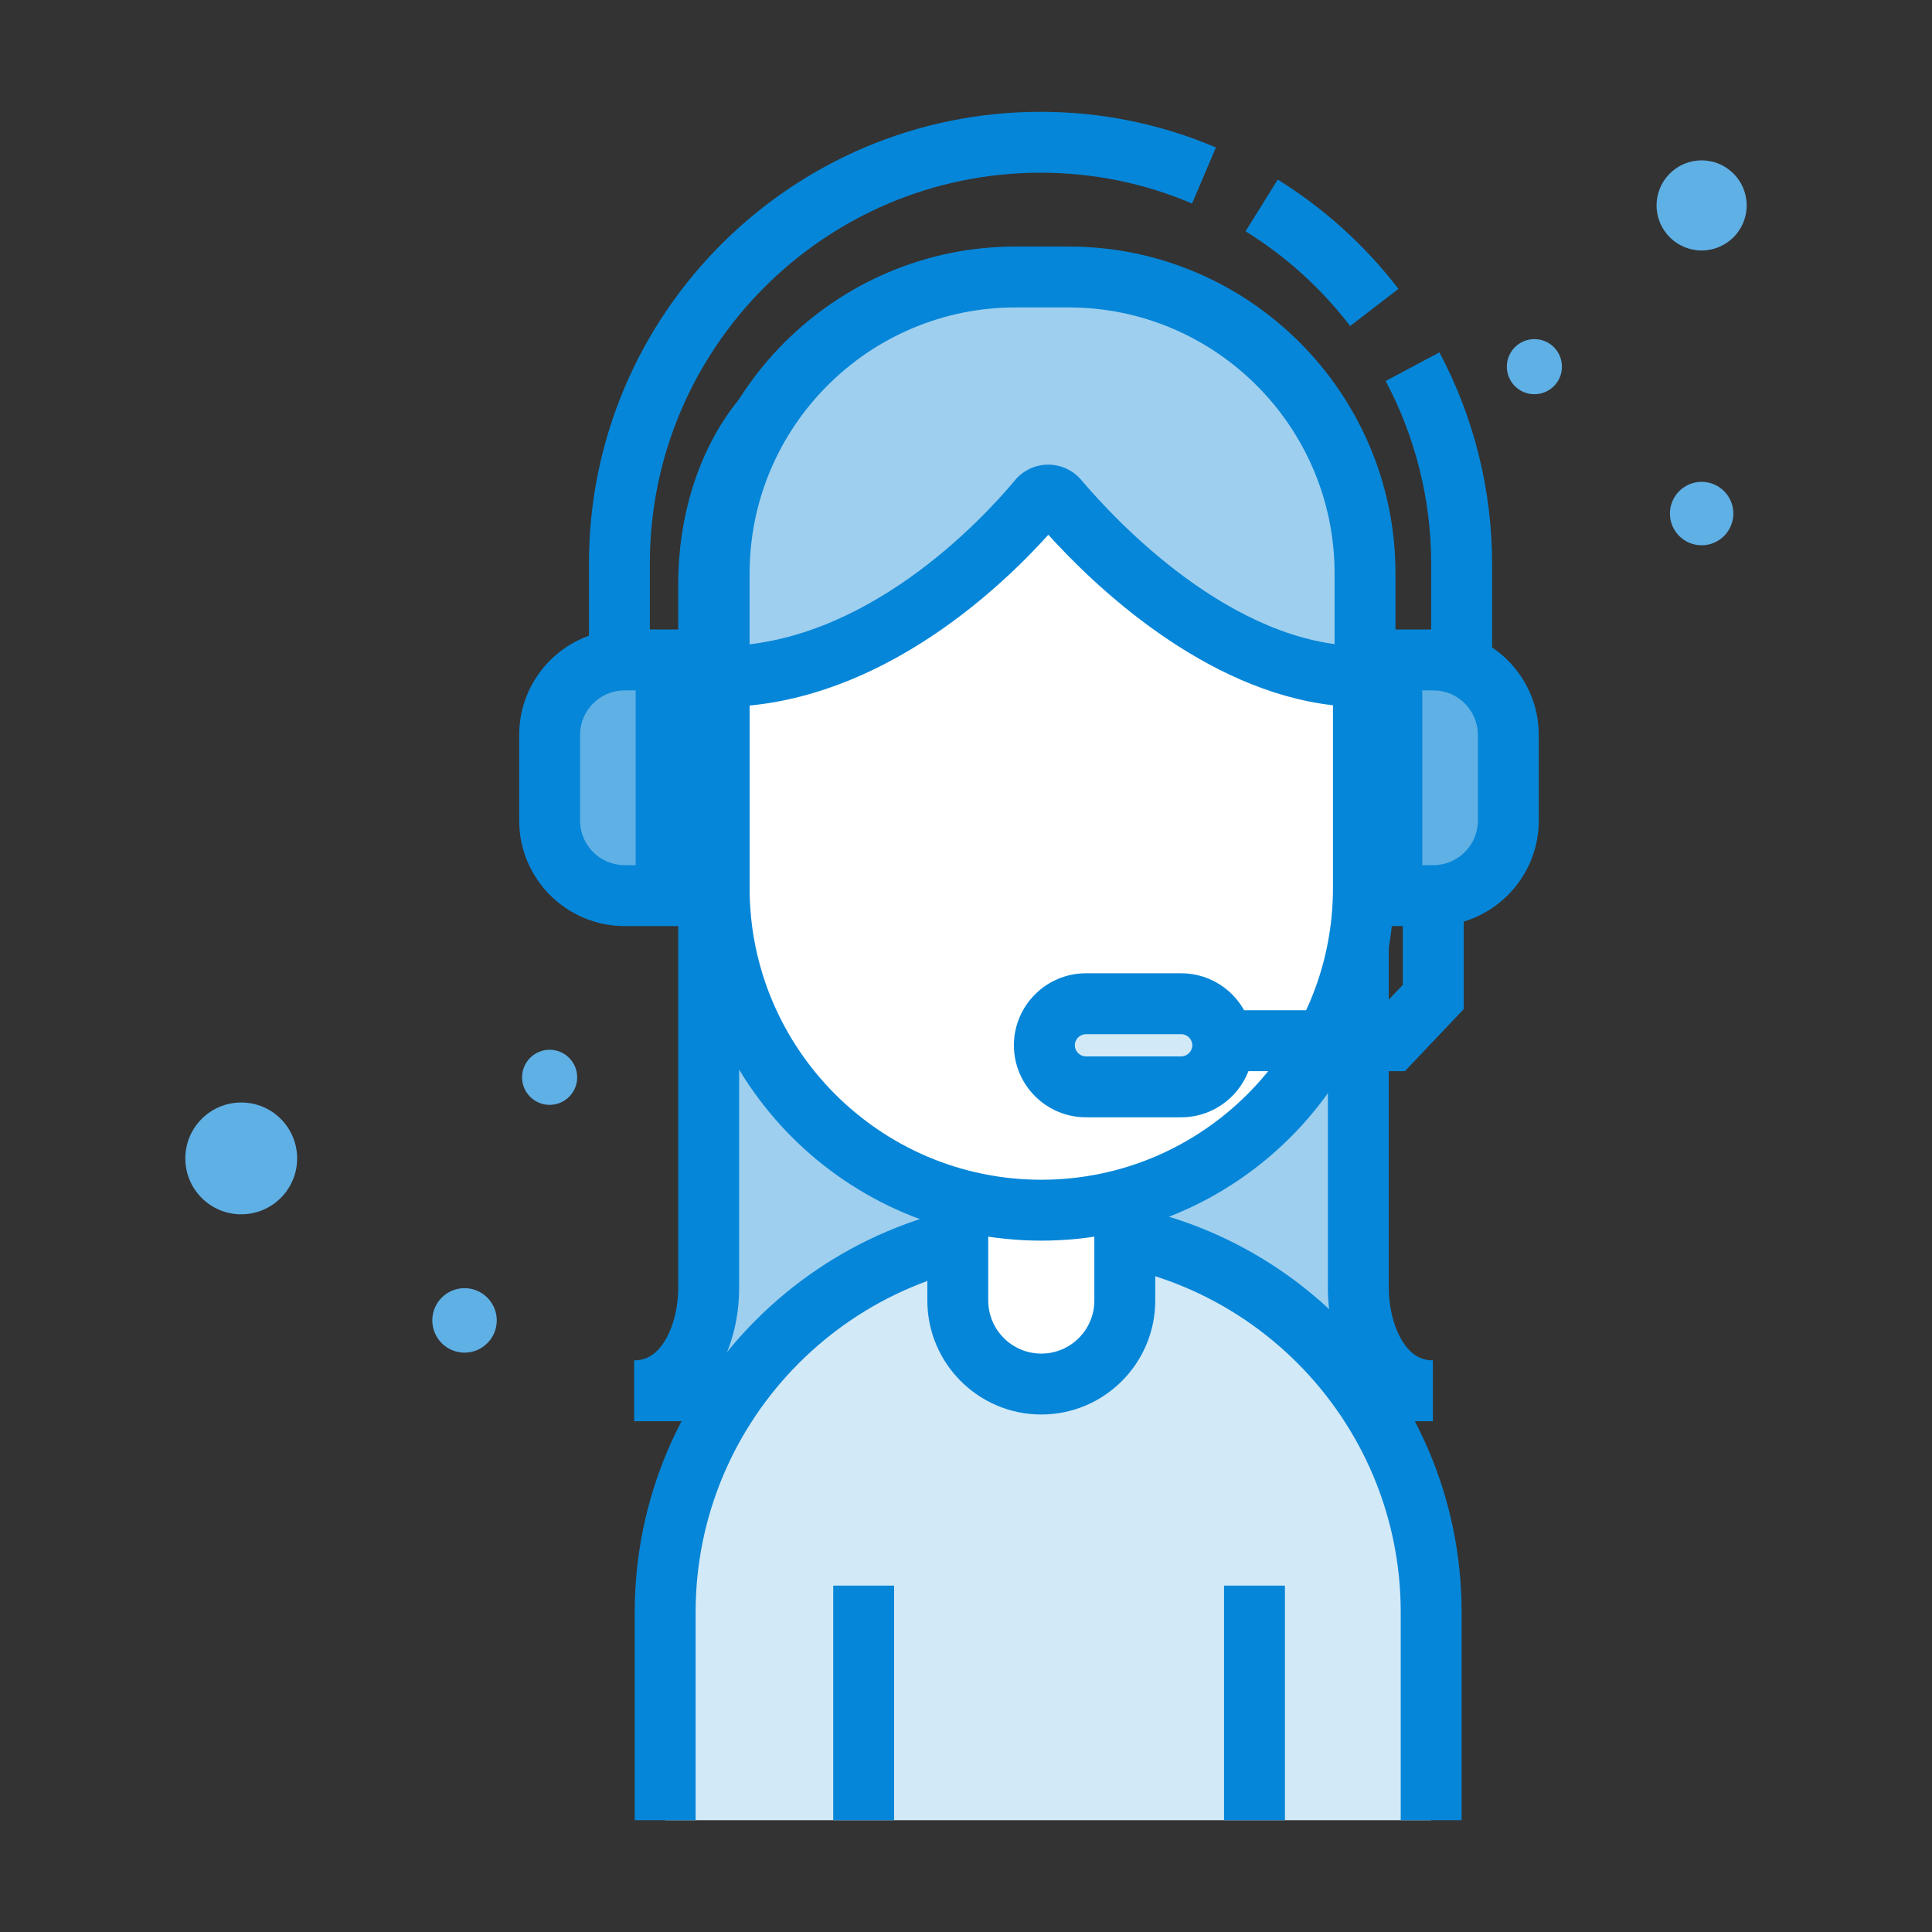 <?xml version="1.0" encoding="utf-8"?>
<!-- Generator: Adobe Illustrator 23.0.3, SVG Export Plug-In . SVG Version: 6.00 Build 0)  -->
<svg version="1.1" xmlns="http://www.w3.org/2000/svg" xmlns:xlink="http://www.w3.org/1999/xlink" x="0px" y="0px"
	 viewBox="0 0 175 175" style="enable-background:new 0 0 175 175;" xml:space="preserve">
<rect x="0" y="0" width="175" height="175" fill="#333333" stroke="none"/>
<g id="GUIDES" style="display:none;">
	<circle style="display:inline;fill:#FFFFFF;stroke:#242425;stroke-miterlimit:10;" cx="87.5" cy="87.5" r="77.372"/>
</g>
<g id="ICONS">
	<g id="icon-sp-authentication" style="display:none;">
		<g id="XMLID_885_" style="display:inline;">
			<path id="XMLID_886_" style="fill:#5FB0E5;" d="M137.002,13.693c0,1.969-1.596,3.565-3.565,3.565
				c-1.97,0-3.565-1.596-3.565-3.565s1.596-3.566,3.565-3.566C135.405,10.128,137.002,11.724,137.002,13.693z"/>
		</g>
		<g id="XMLID_887_" style="display:inline;">
			<path id="XMLID_888_" style="fill:#5FB0E5;" d="M136.083,46.438c0,1.392-1.128,2.52-2.52,2.52c-1.392,0-2.52-1.128-2.52-2.52
				c0-1.392,1.128-2.52,2.52-2.52C134.955,43.918,136.083,45.046,136.083,46.438z"/>
		</g>
		<g id="XMLID_889_" style="display:inline;">
			<path id="XMLID_890_" style="fill:#5FB0E5;" d="M164.567,34.814c0,2.846-2.307,5.154-5.154,5.154
				c-2.846,0-5.154-2.307-5.154-5.154c0-2.847,2.307-5.154,5.154-5.154C162.259,29.66,164.567,31.967,164.567,34.814z"/>
		</g>
		<g id="XMLID_891_" style="display:inline;">
			<g id="XMLID_892_">
				<path style="fill:#FFFFFF;" d="M123.436,151.23V30.891c0-3.627-2.94-6.567-6.568-6.567h-97.06c-3.627,0-6.568,2.94-6.568,6.568
					v120.339L123.436,151.23z"/>
			</g>
			<g id="XMLID_893_">
				<path style="fill:#D2E9F7;" d="M13.24,41.348V29.847c0-3.05,2.473-5.523,5.523-5.523h99.15c3.05,0,5.523,2.473,5.523,5.523
					v11.501H13.24z"/>
			</g>
			<g id="XMLID_894_">
				<path id="XMLID_1456_" style="fill:#0686D8;" d="M16.048,152.277h-5.614V29.845c0-4.594,3.736-8.33,8.33-8.33h99.149
					c4.594,0,8.33,3.736,8.33,8.33v22.548h-5.614V29.845c0-1.499-1.217-2.716-2.715-2.716H18.763c-1.499,0-2.716,1.217-2.716,2.716
					V152.277z"/>
			</g>
			<g id="XMLID_895_">
				<rect id="XMLID_1455_" x="13.24" y="38.841" style="fill:#0686D8;" width="110.194" height="5.614"/>
			</g>
			<g id="XMLID_896_">
				<rect id="XMLID_1454_" x="25.895" y="30.964" style="fill:#0686D8;" width="4.412" height="5.614"/>
			</g>
			<g id="XMLID_897_">
				<rect id="XMLID_1453_" x="36.103" y="30.964" style="fill:#0686D8;" width="4.408" height="5.614"/>
			</g>
			<g id="XMLID_898_">
				<rect id="XMLID_1452_" x="46.312" y="30.964" style="fill:#0686D8;" width="4.408" height="5.614"/>
			</g>
			<g id="XMLID_899_">
				<rect x="28.002" y="54.359" style="fill:#9ECFEF;" width="80.671" height="31.82"/>
			</g>
			<g id="XMLID_900_">
				<rect x="28.011" y="106.382" style="fill:#9ECFEF;" width="24.528" height="31.819"/>
			</g>
			<g id="XMLID_901_">
				<rect id="XMLID_2184_" x="56.082" y="106.382" style="fill:#D2E9F7;" width="24.528" height="31.819"/>
			</g>
			<g id="XMLID_902_">
				<rect id="XMLID_1451_" x="51.195" y="93.437" style="fill:#0686D8;" width="34.303" height="5.614"/>
			</g>
			<g id="XMLID_903_">
				<g id="XMLID_904_">
					<g id="XMLID_905_">
						<path id="XMLID_906_" style="fill:#5FB0E5;" d="M152.197,106.248h-10.108V85.859c0-10.221-8.314-18.536-18.534-18.536
							c-10.222,0-18.536,8.315-18.536,18.536v20.389H94.911V85.859c0-15.794,12.85-28.645,28.644-28.645
							c15.795,0,28.642,12.85,28.642,28.645V106.248z"/>
					</g>
				</g>
				<g id="XMLID_907_">
					<g id="XMLID_908_">
						<path id="XMLID_1448_" style="fill:#0686D8;" d="M155.004,109.055h-15.721V85.86c0-8.674-7.054-15.732-15.728-15.732
							c-8.674,0-15.728,7.058-15.728,15.732v23.195H92.103V85.86c0-17.344,14.109-31.452,31.452-31.452
							c17.34,0,31.448,14.109,31.448,31.452V109.055z M144.897,103.441h4.492V85.86c0-14.248-11.59-25.838-25.834-25.838
							c-14.248,0-25.838,11.59-25.838,25.838v17.581h4.496V85.86c0-11.77,9.573-21.346,21.342-21.346
							c11.769,0,21.342,9.576,21.342,21.346V103.441z"/>
					</g>
				</g>
				<g id="XMLID_909_">
					
						<ellipse id="XMLID_910_" transform="matrix(0.923 -0.385 0.385 0.923 -38.633 57.163)" style="fill:#FFFFFF;" cx="123.436" cy="125.059" rx="37.008" ry="37.007"/>
				</g>
				<g id="XMLID_911_">
					<path id="XMLID_912_" style="fill:#9ECFEF;" d="M144.5,125.059c0,11.633-9.431,21.065-21.064,21.065
						c-11.634,0-21.064-9.431-21.064-21.065s9.43-21.064,21.064-21.064C135.069,103.994,144.5,113.425,144.5,125.059z"/>
				</g>
				<g id="XMLID_913_">
					<path id="XMLID_914_" style="fill:#5FB0E5;" d="M132.19,125.059c0,4.835-3.92,8.754-8.754,8.754
						c-4.835,0-8.754-3.919-8.754-8.754c0-4.835,3.919-8.754,8.754-8.754C128.27,116.305,132.19,120.224,132.19,125.059z"/>
				</g>
				<g id="XMLID_915_">
					<path id="XMLID_916_" style="fill:#0686D8;" d="M126.748,125.059c0,1.829-1.483,3.312-3.312,3.312
						c-1.829,0-3.312-1.483-3.312-3.312c0-1.829,1.483-3.312,3.312-3.312C125.265,121.746,126.748,123.229,126.748,125.059z"/>
				</g>
				<g id="XMLID_917_">
					<path id="XMLID_1445_" style="fill:#0686D8;" d="M123.435,136.618c-6.374,0-11.561-5.187-11.561-11.561
						c0-6.374,5.186-11.561,11.561-11.561c6.375,0,11.561,5.187,11.561,11.561C134.996,131.432,129.809,136.618,123.435,136.618z
						 M123.435,119.11c-3.278,0-5.947,2.668-5.947,5.947s2.668,5.947,5.947,5.947c3.279,0,5.947-2.668,5.947-5.947
						S126.713,119.11,123.435,119.11z"/>
				</g>
				<g id="XMLID_918_">
					<path id="XMLID_1444_" style="fill:#0686D8;" d="M123.435,164.872c-21.952,0-39.815-17.863-39.815-39.815
						s17.863-39.811,39.815-39.811c21.953,0,39.815,17.859,39.815,39.811c0,4.214-0.654,8.363-1.944,12.329l-5.337-1.74
						c1.104-3.403,1.667-6.963,1.667-10.589c0-18.857-15.344-34.197-34.201-34.197c-18.856,0-34.201,15.34-34.201,34.197
						s15.344,34.201,34.201,34.201c10.333,0,20.005-4.602,26.54-12.621l4.35,3.546C146.721,159.517,135.464,164.872,123.435,164.872
						z"/>
				</g>
				<g id="XMLID_919_">
					<path id="XMLID_1443_" style="fill:#0686D8;" d="M156.875,146.677l-4.715-3.049c0.358-0.555,1.181-2.131,1.773-3.257l0.585-1.1
						l4.935,2.675l-0.552,1.042C158.228,144.265,157.281,146.045,156.875,146.677z"/>
				</g>
				<g id="XMLID_920_">
					<rect id="XMLID_1442_" x="120.759" y="108.682" style="fill:#0686D8;" width="5.614" height="4.755"/>
				</g>
				<g id="XMLID_921_">
					
						<rect id="XMLID_1441_" x="128.167" y="110.194" transform="matrix(0.5 -0.866 0.866 0.5 -32.593 169.543)" style="fill:#0686D8;" width="4.757" height="5.613"/>
				</g>
				<g id="XMLID_922_">
					
						<rect id="XMLID_1440_" x="133.244" y="115.362" transform="matrix(0.866 -0.5 0.5 0.866 -40.916 83.651)" style="fill:#0686D8;" width="4.757" height="5.614"/>
				</g>
				<g id="XMLID_923_">
					<rect id="XMLID_1439_" x="135.054" y="122.378" style="fill:#0686D8;" width="4.759" height="5.614"/>
				</g>
				<g id="XMLID_924_">
					
						<rect id="XMLID_1438_" x="132.688" y="129.789" transform="matrix(0.5 -0.866 0.866 0.5 -46.687 183.516)" style="fill:#0686D8;" width="5.614" height="4.755"/>
				</g>
				<g id="XMLID_925_">
					
						<rect id="XMLID_1437_" x="127.52" y="134.867" transform="matrix(0.866 -0.5 0.5 0.866 -51.192 83.655)" style="fill:#0686D8;" width="5.613" height="4.754"/>
				</g>
				<g id="XMLID_926_">
					<rect id="XMLID_1436_" x="120.505" y="136.681" style="fill:#0686D8;" width="5.614" height="4.755"/>
				</g>
				<g id="XMLID_927_">
					
						<rect id="XMLID_1435_" x="113.955" y="134.314" transform="matrix(0.5 -0.866 0.866 0.5 -60.586 169.294)" style="fill:#0686D8;" width="4.755" height="5.614"/>
				</g>
				<g id="XMLID_928_">
					
						<rect id="XMLID_1434_" x="108.874" y="129.146" transform="matrix(0.866 -0.501 0.501 0.866 -51.139 73.49)" style="fill:#0686D8;" width="4.756" height="5.617"/>
				</g>
				<g id="XMLID_929_">
					
						<rect id="XMLID_1433_" x="107.06" y="122.135" transform="matrix(1 -0.001 0.001 1 -0.158 0.139)" style="fill:#0686D8;" width="4.755" height="5.614"/>
				</g>
				<g id="XMLID_930_">
					
						<rect id="XMLID_1432_" x="108.564" y="115.581" transform="matrix(0.5 -0.866 0.866 0.5 -46.451 155.509)" style="fill:#0686D8;" width="5.614" height="4.755"/>
				</g>
				<g id="XMLID_931_">
					
						<rect id="XMLID_1431_" x="113.729" y="110.501" transform="matrix(0.865 -0.501 0.501 0.865 -40.876 73.591)" style="fill:#0686D8;" width="5.617" height="4.756"/>
				</g>
			</g>
		</g>
	</g>
	<g id="icon-sp-peace-of-mind" style="display:none;">
		<g id="XMLID_729_" style="display:inline;">
			<path id="XMLID_275_" style="fill:#5FB0E5;" d="M161.631,38.325c0,1.835-1.487,3.322-3.322,3.322
				c-1.835,0-3.322-1.487-3.322-3.322c0-1.835,1.487-3.322,3.322-3.322C160.144,35.002,161.631,36.49,161.631,38.325z"/>
		</g>
		<g id="XMLID_282_" style="display:inline;">
			<path id="XMLID_276_" style="fill:#5FB0E5;" d="M17.101,138.023c0,1.835-1.487,3.322-3.322,3.322
				c-1.835,0-3.322-1.487-3.322-3.322s1.487-3.322,3.322-3.322C15.613,134.701,17.101,136.189,17.101,138.023z"/>
		</g>
		<g id="XMLID_728_" style="display:inline;">
			<path id="XMLID_278_" style="fill:#5FB0E5;" d="M161.243,17.024c0,1.297-1.051,2.348-2.348,2.348
				c-1.297,0-2.348-1.051-2.348-2.348c0-1.297,1.051-2.348,2.348-2.348C160.192,14.676,161.243,15.727,161.243,17.024z"/>
		</g>
		<g id="XMLID_280_" style="display:inline;">
			<path id="XMLID_279_" style="fill:#5FB0E5;" d="M23.584,154.344c0,1.297-1.051,2.348-2.348,2.348
				c-1.297,0-2.348-1.051-2.348-2.348c0-1.297,1.051-2.348,2.348-2.348C22.533,151.996,23.584,153.047,23.584,154.344z"/>
		</g>
		<g id="XMLID_274_" style="display:inline;">
			<path id="XMLID_281_" style="fill:#5FB0E5;" d="M44.561,149.648c0,0.809-0.656,1.465-1.465,1.465
				c-0.81,0-1.466-0.656-1.466-1.465c0-0.809,0.656-1.466,1.466-1.466C43.904,148.182,44.561,148.838,44.561,149.648z"/>
		</g>
		<g id="XMLID_719_" style="display:inline;">
			<path id="XMLID_284_" style="fill:#5FB0E5;" d="M141.012,17.024c0,2.652-2.15,4.802-4.802,4.802c-2.652,0-4.802-2.15-4.802-4.802
				c0-2.653,2.15-4.802,4.802-4.802C138.862,12.222,141.012,14.371,141.012,17.024z"/>
		</g>
		<g id="XMLID_283_" style="display:inline;">
			<g id="XMLID_285_">
				<g id="XMLID_293_">
					<path id="XMLID_1731_" style="fill:#0686D8;" d="M78.557,146.647c-29.923,0-54.265-24.344-54.265-54.267
						c0-29.916,24.342-54.256,54.265-54.256c2.262,0,4.543,0.139,6.784,0.419l-0.643,5.19c-2.028-0.252-4.094-0.378-6.141-0.378
						c-27.038,0-49.034,21.994-49.034,49.025c0,27.038,21.996,49.036,49.034,49.036c4.264,0,8.501-0.549,12.593-1.631l1.338,5.054
						C87.96,146.038,83.272,146.647,78.557,146.647z"/>
				</g>
				<g id="XMLID_294_">
					<path id="XMLID_1730_" style="fill:#0686D8;" d="M59.742,142.209c-8.53-13.63-13.226-31.373-13.226-49.962
						c0-18.414,4.613-36.025,12.991-49.594l4.451,2.745c-7.874,12.755-12.211,29.395-12.211,46.849
						c0,17.621,4.414,34.381,12.429,47.19L59.742,142.209z"/>
				</g>
				<g id="XMLID_295_">
					<rect id="XMLID_1729_" x="75.941" y="125.804" style="fill:#0686D8;" width="5.231" height="18.228"/>
				</g>
				<g id="XMLID_297_">
					<rect id="XMLID_1728_" x="75.941" y="40.739" style="fill:#0686D8;" width="5.231" height="37.442"/>
				</g>
				<g id="XMLID_298_">
					<rect id="XMLID_1727_" x="26.908" y="89.765" style="fill:#0686D8;" width="48.041" height="5.231"/>
				</g>
				<g id="XMLID_299_">
					<rect id="XMLID_1726_" x="34.853" y="65.23" style="fill:#0686D8;" width="48.218" height="5.231"/>
				</g>
				<g id="XMLID_300_">
					<rect id="XMLID_1725_" x="33.111" y="114.31" style="fill:#0686D8;" width="41.837" height="5.231"/>
				</g>
			</g>
			<g id="XMLID_710_">
				<g id="XMLID_792_">
					<g id="XMLID_793_">
						<path id="XMLID_304_" style="fill:#5FB0E5;" d="M152.897,80.731h-11.425V57.685c0-11.553-9.397-20.952-20.949-20.952
							c-11.554,0-20.952,9.399-20.952,20.952v23.046H88.146V57.685c0-17.853,14.525-32.378,32.377-32.378
							c17.853,0,32.374,14.525,32.374,32.378V80.731z"/>
					</g>
				</g>
				<g id="XMLID_789_">
					<g id="XMLID_790_">
						<path id="XMLID_1722_" style="fill:#0686D8;" d="M155.512,83.345h-16.657V57.683c0-10.108-8.225-18.333-18.333-18.333
							c-10.11,0-18.335,8.225-18.335,18.333v25.662H85.53V57.683c0-19.293,15.697-34.99,34.992-34.99
							c19.293,0,34.99,15.697,34.99,34.99V83.345z M144.086,78.114h6.195V57.683c0-16.409-13.35-29.759-29.759-29.759
							c-16.41,0-29.761,13.35-29.761,29.759v20.431h6.195V57.683c0-12.993,10.571-23.564,23.566-23.564
							c12.993,0,23.564,10.571,23.564,23.564V78.114z"/>
					</g>
				</g>
				<g id="XMLID_778_">
					<path id="XMLID_303_" style="fill:#FFFFFF;" d="M162.218,101.993c0,23.102-18.728,41.83-41.83,41.83
						c-23.102,0-41.83-18.728-41.83-41.83c0-23.102,18.728-41.83,41.83-41.83C143.489,60.163,162.218,78.891,162.218,101.993z"/>
				</g>
				<g id="XMLID_775_">
					<path id="XMLID_305_" style="fill:#9ECFEF;" d="M144.197,101.993c0,13.149-10.66,23.81-23.809,23.81
						c-13.15,0-23.809-10.66-23.809-23.81c0-13.149,10.659-23.809,23.809-23.809C133.537,78.184,144.197,88.844,144.197,101.993z"/>
				</g>
				<g id="XMLID_774_">
					<path id="XMLID_306_" style="fill:#5FB0E5;" d="M130.282,101.993c0,5.465-4.43,9.895-9.895,9.895s-9.895-4.43-9.895-9.895
						c0-5.464,4.43-9.894,9.895-9.894S130.282,96.528,130.282,101.993z"/>
				</g>
				<g id="XMLID_773_">
					<path id="XMLID_307_" style="fill:#0686D8;" d="M124.131,101.993c0,2.068-1.676,3.744-3.744,3.744s-3.744-1.676-3.744-3.744
						c0-2.068,1.676-3.744,3.744-3.744S124.131,99.925,124.131,101.993z"/>
				</g>
				<g id="XMLID_772_">
					<path id="XMLID_1719_" style="fill:#0686D8;" d="M120.387,114.504c-6.898,0-12.511-5.613-12.511-12.513
						c0-6.897,5.613-12.509,12.511-12.509c6.899,0,12.511,5.612,12.511,12.509C132.898,108.891,127.286,114.504,120.387,114.504z
						 M120.387,94.713c-4.013,0-7.28,3.266-7.28,7.278c0,4.015,3.266,7.281,7.28,7.281c4.014,0,7.28-3.266,7.28-7.281
						C127.667,97.979,124.401,94.713,120.387,94.713z"/>
				</g>
				<g id="XMLID_771_">
					<path id="XMLID_1718_" style="fill:#0686D8;" d="M120.387,146.439c-24.507,0-44.446-19.941-44.446-44.448
						c0-24.508,19.939-44.445,44.446-44.445c24.508,0,44.447,19.937,44.447,44.445c0,4.703-0.731,9.332-2.171,13.763l-4.976-1.621
						c1.272-3.903,1.916-7.99,1.916-12.141c0-21.623-17.592-39.214-39.215-39.214s-39.215,17.591-39.215,39.214
						s17.592,39.217,39.215,39.217c11.847,0,22.936-5.275,30.425-14.474l4.056,3.304
						C146.382,140.462,133.814,146.439,120.387,146.439z"/>
				</g>
				<g id="XMLID_770_">
					<path id="XMLID_1717_" style="fill:#0686D8;" d="M157.717,126.124l-4.393-2.84c0.417-0.647,1.389-2.507,2.07-3.801l0.613-1.154
						l4.601,2.486l-0.586,1.107C159.271,123.352,158.181,125.409,157.717,126.124z"/>
				</g>
				<g id="XMLID_769_">
					<rect id="XMLID_1716_" x="117.918" y="83.485" style="fill:#0686D8;" width="5.231" height="5.375"/>
				</g>
				<g id="XMLID_768_">
					
						<rect id="XMLID_1715_" x="125.737" y="85.748" transform="matrix(0.5 -0.866 0.866 0.5 -12.318 155.39)" style="fill:#0686D8;" width="5.375" height="5.23"/>
				</g>
				<g id="XMLID_763_">
					
						<rect id="XMLID_1714_" x="131.474" y="91.592" transform="matrix(0.866 -0.5 0.5 0.866 -29.131 79.715)" style="fill:#0686D8;" width="5.375" height="5.23"/>
				</g>
				<g id="XMLID_760_">
					<rect id="XMLID_1713_" x="133.522" y="99.521" style="fill:#0686D8;" width="5.376" height="5.231"/>
				</g>
				<g id="XMLID_759_">
					
						<rect id="XMLID_1712_" x="131.405" y="107.339" transform="matrix(0.5 -0.866 0.866 0.5 -28.259 171.123)" style="fill:#0686D8;" width="5.23" height="5.377"/>
				</g>
				<g id="XMLID_756_">
					
						<rect id="XMLID_1711_" x="125.563" y="113.077" transform="matrix(0.866 -0.5 0.5 0.866 -40.725 79.669)" style="fill:#0686D8;" width="5.23" height="5.377"/>
				</g>
				<g id="XMLID_716_">
					<rect id="XMLID_1710_" x="117.634" y="115.127" style="fill:#0686D8;" width="5.231" height="5.374"/>
				</g>
				<g id="XMLID_715_">
					
						<rect id="XMLID_1709_" x="109.669" y="113.011" transform="matrix(0.5 -0.866 0.866 0.5 -43.948 155.158)" style="fill:#0686D8;" width="5.378" height="5.233"/>
				</g>
				<g id="XMLID_714_">
					
						<rect id="XMLID_1708_" x="103.929" y="107.171" transform="matrix(0.866 -0.501 0.501 0.866 -40.637 68.114)" style="fill:#0686D8;" width="5.376" height="5.232"/>
				</g>
				<g id="XMLID_713_">
					<rect id="XMLID_1707_" x="101.877" y="99.245" style="fill:#0686D8;" width="5.376" height="5.231"/>
				</g>
				<g id="XMLID_712_">
					
						<rect id="XMLID_1706_" x="104.137" y="91.279" transform="matrix(0.499 -0.867 0.867 0.499 -27.96 139.56)" style="fill:#0686D8;" width="5.229" height="5.377"/>
				</g>
				<g id="XMLID_711_">
					
						<rect id="XMLID_1705_" x="109.974" y="85.538" transform="matrix(0.866 -0.501 0.501 0.866 -29.049 68.259)" style="fill:#0686D8;" width="5.231" height="5.375"/>
				</g>
			</g>
			<g id="XMLID_301_">
				<rect id="XMLID_1704_" x="77.322" y="21.824" style="fill:#0686D8;" width="5.231" height="10.949"/>
			</g>
			<g id="XMLID_302_">
				
					<rect id="XMLID_1703_" x="55.068" y="25.748" transform="matrix(0.94 -0.342 0.342 0.94 -7.198 21.6)" style="fill:#0686D8;" width="5.231" height="10.948"/>
			</g>
			<g id="XMLID_308_">
				
					<rect id="XMLID_1702_" x="35.495" y="37.045" transform="matrix(0.766 -0.643 0.643 0.766 -18.413 34.436)" style="fill:#0686D8;" width="5.234" height="10.949"/>
			</g>
			<g id="XMLID_309_">
				
					<rect id="XMLID_1701_" x="20.967" y="54.351" transform="matrix(0.5 -0.866 0.866 0.5 -40.016 50.319)" style="fill:#0686D8;" width="5.23" height="10.948"/>
			</g>
			<g id="XMLID_313_">
				
					<rect id="XMLID_1700_" x="13.232" y="75.584" transform="matrix(0.174 -0.985 0.985 0.174 -66.732 82.567)" style="fill:#0686D8;" width="5.229" height="10.948"/>
			</g>
			<g id="XMLID_315_">
				
					<rect id="XMLID_1699_" x="10.363" y="101.041" transform="matrix(0.985 -0.173 0.173 0.985 -17.716 4.31)" style="fill:#0686D8;" width="10.946" height="5.228"/>
			</g>
			<g id="XMLID_316_">
				
					<rect id="XMLID_1698_" x="18.08" y="122.28" transform="matrix(0.866 -0.499 0.499 0.866 -59.24 28.466)" style="fill:#0686D8;" width="10.947" height="5.229"/>
			</g>
			<g id="XMLID_318_">
				
					<rect id="XMLID_1697_" x="32.596" y="139.599" transform="matrix(0.643 -0.766 0.766 0.643 -95.303 79.876)" style="fill:#0686D8;" width="10.947" height="5.231"/>
			</g>
			<g id="XMLID_319_">
				
					<rect id="XMLID_1696_" x="52.157" y="150.911" transform="matrix(0.343 -0.94 0.94 0.343 -106.349 155.092)" style="fill:#0686D8;" width="10.948" height="5.231"/>
			</g>
			<g id="XMLID_320_">
				
					<rect id="XMLID_1695_" x="74.407" y="154.853" transform="matrix(0.001 -1 1 0.001 -77.693 237.14)" style="fill:#0686D8;" width="10.949" height="5.231"/>
			</g>
			<g id="XMLID_321_">
				
					<rect id="XMLID_1694_" x="99.524" y="148.093" transform="matrix(0.94 -0.341 0.341 0.94 -46.249 44.04)" style="fill:#0686D8;" width="5.232" height="10.945"/>
			</g>
		</g>
	</g>
	<g id="icon-sp-risk-monitoring" style="display:none;">
		<g id="XMLID_679_" style="display:inline;">
			<g id="XMLID_680_">
				<path style="fill:#D2E9F7;" d="M86.184,62.626c-15.223,0.303-27.318,12.891-27.014,28.114
					c0.304,15.222,12.891,27.318,28.114,27.014c15.222-0.304,27.318-12.892,27.014-28.114
					C113.993,74.417,101.406,62.322,86.184,62.626z"/>
			</g>
			<g id="XMLID_681_">
				<path id="XMLID_1499_" style="fill:#0686D8;" d="M86.713,120.484c-7.859,0-15.284-2.99-20.969-8.451
					c-5.836-5.607-9.138-13.151-9.299-21.24c-0.161-8.09,2.839-15.757,8.444-21.591c5.607-5.838,13.151-9.139,21.24-9.299
					c8.047-0.156,15.759,2.841,21.593,8.444c5.834,5.607,9.136,13.151,9.297,21.24c0.161,8.09-2.837,15.757-8.444,21.591
					c-5.605,5.838-13.149,9.139-21.24,9.299C87.128,120.48,86.92,120.484,86.713,120.484z M86.236,65.35
					c-6.634,0.131-12.819,2.837-17.419,7.625c-4.598,4.784-7.057,11.076-6.924,17.711c0.131,6.632,2.841,12.821,7.625,17.417
					c4.786,4.6,11.12,7.054,17.71,6.926c6.635-0.131,12.822-2.837,17.42-7.625c4.598-4.784,7.058-11.076,6.925-17.711
					c-0.131-6.636-2.839-12.821-7.625-17.417c-4.784-4.6-11.042-7.015-17.71-6.926H86.236z"/>
			</g>
			<g id="XMLID_683_">
				<g id="XMLID_689_">
					<path id="XMLID_690_" style="fill:#0686D8;" d="M89.745,103.354H75.692v-5.447h14.053c1.376,0,2.495-1.121,2.495-2.497
						c0-1.376-1.119-2.497-2.495-2.497h-5.621c-4.38,0-7.944-3.564-7.944-7.944c0-4.38,3.564-7.941,7.944-7.941h13.651v5.447H84.124
						c-1.376,0-2.497,1.117-2.497,2.493c0,1.376,1.121,2.497,2.497,2.497h5.621c4.38,0,7.942,3.564,7.942,7.944
						C97.688,99.79,94.125,103.354,89.745,103.354z"/>
				</g>
				<g id="XMLID_691_">
					<rect id="XMLID_692_" x="84.009" y="71.12" style="fill:#0686D8;" width="5.447" height="38.14"/>
				</g>
			</g>
		</g>
		<g id="XMLID_693_" style="display:inline;">
			<path id="XMLID_694_" style="fill:#5FB0E5;" d="M149.083,16.143c0,3.334-2.703,6.037-6.037,6.037
				c-3.334,0-6.037-2.703-6.037-6.037c0-3.334,2.703-6.037,6.037-6.037C146.38,10.106,149.083,12.809,149.083,16.143z"/>
		</g>
		<g id="XMLID_695_" style="display:inline;">
			<path id="XMLID_696_" style="fill:#5FB0E5;" d="M136.896,51.345c0,0.965-0.783,1.748-1.748,1.748
				c-0.965,0-1.748-0.782-1.748-1.748s0.783-1.748,1.748-1.748C136.113,49.597,136.896,50.38,136.896,51.345z"/>
		</g>
		<g id="XMLID_697_" style="display:inline;">
			<path id="XMLID_698_" style="fill:#5FB0E5;" d="M162.232,42.151c0,1.718-1.393,3.112-3.112,3.112
				c-1.719,0-3.112-1.393-3.112-3.112s1.393-3.112,3.112-3.112C160.838,39.039,162.232,40.432,162.232,42.151z"/>
		</g>
		<g id="XMLID_699_" style="display:inline;">
			<path id="XMLID_700_" style="fill:#5FB0E5;" d="M21.619,19.464c0,2.444-1.981,4.425-4.425,4.425
				c-2.444,0-4.426-1.981-4.426-4.425c0-2.444,1.981-4.426,4.426-4.426C19.638,15.039,21.619,17.02,21.619,19.464z"/>
		</g>
		<g id="XMLID_701_" style="display:inline;">
			<path id="XMLID_702_" style="fill:#5FB0E5;" d="M52.83,29.193c0,1.444-1.171,2.614-2.614,2.614c-1.444,0-2.615-1.171-2.615-2.614
				c0-1.444,1.17-2.615,2.615-2.615C51.659,26.578,52.83,27.749,52.83,29.193z"/>
		</g>
		<g id="XMLID_703_" style="display:inline;">
			<path id="XMLID_704_" style="fill:#5FB0E5;" d="M29.307,54.344c0,3.345-2.712,6.057-6.057,6.057
				c-3.345,0-6.057-2.712-6.057-6.057c0-3.345,2.712-6.057,6.057-6.057C26.595,48.286,29.307,50.998,29.307,54.344z"/>
		</g>
		<g id="XMLID_705_" style="display:inline;">
			
				<rect id="XMLID_706_" x="128.63" y="123.792" transform="matrix(0.707 -0.708 0.708 0.707 -57.143 132.62)" style="fill:#0686D8;" width="5.444" height="22.852"/>
		</g>
		<g id="XMLID_707_" style="display:inline;">
			<path id="XMLID_708_" style="fill:#D2E9F7;" d="M86.733,35.034c-30.461,0-55.156,24.694-55.155,55.155
				c0,30.462,24.693,55.156,55.156,55.156c30.462,0,55.155-24.695,55.155-55.156C141.888,59.727,117.195,35.034,86.733,35.034z
				 M86.733,132.092c-23.142,0-41.903-18.76-41.903-41.903c0-23.142,18.761-41.902,41.903-41.902
				c23.142,0,41.903,18.76,41.903,41.903C128.635,113.332,109.875,132.092,86.733,132.092z"/>
		</g>
		<g id="XMLID_721_" style="display:inline;">
			<path id="XMLID_1502_" style="fill:#0686D8;" d="M86.732,148.069c-31.915,0-57.879-25.964-57.879-57.879
				c0-12.459,3.9-24.329,11.276-34.33l4.383,3.234C37.831,68.151,34.3,78.904,34.3,90.189c0,28.911,23.521,52.432,52.432,52.432
				c28.912,0,52.432-23.521,52.432-52.432s-23.52-52.432-52.432-52.432c-3.534,0-7.066,0.351-10.496,1.05l-1.082-5.341
				c3.784-0.766,7.68-1.156,11.578-1.156c31.915,0,57.879,25.964,57.879,57.879S118.648,148.069,86.732,148.069z M47.942,54.912
				l-4.029-3.667c1.687-1.851,3.509-3.611,5.421-5.231l3.522,4.157C51.124,51.639,49.471,53.234,47.942,54.912z M57.56,46.617
				l-3.036-4.525c4.433-2.972,9.242-5.313,14.294-6.955l1.685,5.178C65.93,41.804,61.575,43.925,57.56,46.617z"/>
		</g>
		<g id="XMLID_722_" style="display:inline;">
			
				<rect x="132.253" y="135.019" transform="matrix(0.707 -0.708 0.708 0.707 -62.017 144.416)" style="fill:#9ECFEF;" width="21.79" height="23.956"/>
		</g>
		<g id="XMLID_723_" style="display:inline;">
			<polygon id="XMLID_1498_" style="fill:#0686D8;" points="141.799,164.894 123.122,146.246 142.37,126.974 161.045,145.625 
				157.197,149.477 142.374,134.677 130.825,146.239 145.647,161.042 			"/>
		</g>
		<g id="XMLID_724_" style="display:inline;">
			
				<rect id="XMLID_1497_" x="134.343" y="146.891" transform="matrix(0.707 -0.707 0.707 0.707 -63.1 146.995)" style="fill:#0686D8;" width="22.853" height="5.449"/>
		</g>
	</g>
	<g id="icon-sp-pci-dss" style="display:none;">
		<g id="XMLID_391_" style="display:inline;">
			<path style="fill:#5FB0E5;" d="M151.506,65.286H31.96c-0.784,0-1.42,0.636-1.42,1.42v90.458h119.576
				c1.591,0,2.881-1.29,2.881-2.881V66.776C152.997,65.953,152.329,65.286,151.506,65.286z"/>
		</g>
		<g id="XMLID_392_" style="display:inline;">
			<path id="XMLID_1317_" style="fill:#0686D8;" d="M143.381,159.934H27.77V70.025c0-4.139,3.37-7.509,7.509-7.509h72.188v5.542
				H35.279c-1.086,0-1.966,0.881-1.966,1.966v84.367h110.069c3.774,0,6.845-3.071,6.845-6.845V70.259
				c0-1.212-0.989-2.201-2.205-2.201h-7.538v-5.542h7.538c4.272,0,7.747,3.475,7.747,7.743v77.287
				C155.768,154.377,150.212,159.934,143.381,159.934z"/>
		</g>
		<g id="XMLID_393_" style="display:inline;">
			<path id="XMLID_394_" style="fill:#5FB0E5;" d="M40.105,19.041c0,2.195-1.779,3.975-3.975,3.975
				c-2.196,0-3.975-1.779-3.975-3.975c0-2.196,1.779-3.975,3.975-3.975C38.326,15.066,40.105,16.846,40.105,19.041z"/>
		</g>
		<g id="XMLID_395_" style="display:inline;">
			<path id="XMLID_396_" style="fill:#5FB0E5;" d="M141.772,19.041c0,1.166-0.945,2.112-2.111,2.112s-2.112-0.945-2.112-2.112
				c0-1.166,0.946-2.111,2.112-2.111S141.772,17.875,141.772,19.041z"/>
		</g>
		<g id="XMLID_397_" style="display:inline;">
			<path id="XMLID_398_" style="fill:#5FB0E5;" d="M161.944,28.795c0,1.532-1.243,2.775-2.775,2.775
				c-1.533,0-2.775-1.243-2.775-2.775c0-1.533,1.243-2.775,2.775-2.775C160.702,26.02,161.944,27.262,161.944,28.795z"/>
		</g>
		<g id="XMLID_399_" style="display:inline;">
			<path id="XMLID_400_" style="fill:#5FB0E5;" d="M39.183,53.869c0,1.686-1.367,3.053-3.053,3.053
				c-1.687,0-3.053-1.367-3.053-3.053c0-1.687,1.367-3.054,3.053-3.054C37.816,50.815,39.183,52.182,39.183,53.869z"/>
		</g>
		<g id="XMLID_402_" style="display:inline;">
			<path id="XMLID_415_" style="fill:#5FB0E5;" d="M21.26,34.455c0,3.126-2.534,5.66-5.66,5.66c-3.127,0-5.661-2.534-5.661-5.66
				c0-3.127,2.534-5.661,5.661-5.661C18.726,28.794,21.26,31.328,21.26,34.455z"/>
		</g>
		<g id="XMLID_416_" style="display:inline;">
			<g id="XMLID_417_">
				<path style="fill:#FFFFFF;" d="M109.132,30.903l24.395,24.395v85.162c0,3.854-3.124,6.979-6.979,6.979h-72.83
					c-3.854,0-6.979-3.124-6.979-6.979V37.881c0-3.854,3.124-6.979,6.979-6.979H109.132z"/>
			</g>
			<g id="XMLID_424_">
				<polygon style="fill:#5FB0E5;" points="109.132,55.297 109.132,30.903 133.527,55.297 				"/>
			</g>
			<g id="XMLID_425_">
				<path id="XMLID_1316_" style="fill:#0686D8;" d="M133.527,58.071H111.57c-2.872,0-5.207-2.338-5.207-5.211V30.904h5.542v21.625
					h21.621V58.071z"/>
			</g>
			<g id="XMLID_427_">
				<path id="XMLID_1315_" style="fill:#0686D8;" d="M126.548,150.209H53.718v-5.542h72.831c2.32,0,4.207-1.887,4.207-4.207V56.447
					l-22.769-22.772H53.718c-2.32,0-4.207,1.887-4.207,4.207V70.75h-5.542V37.882c0-5.377,4.373-9.749,9.75-9.749h56.564
					l26.016,26.019v86.308C136.298,145.836,131.925,150.209,126.548,150.209z"/>
			</g>
		</g>
		<g id="XMLID_428_" style="display:inline;">
			<g id="XMLID_429_">
				<path style="fill:#D2E9F7;" d="M123.341,23.799l24.395,24.395v85.162c0,3.854-3.124,6.979-6.979,6.979h-72.83
					c-3.854,0-6.979-3.124-6.979-6.979V30.777c0-3.854,3.124-6.979,6.979-6.979H123.341z"/>
			</g>
			<g id="XMLID_430_">
				<polygon style="fill:#5FB0E5;" points="123.341,48.194 123.341,23.799 147.736,48.194 				"/>
			</g>
			<g id="XMLID_431_">
				<path id="XMLID_1314_" style="fill:#0686D8;" d="M147.736,50.966H125.78c-2.872,0-5.211-2.338-5.211-5.21V23.799h5.542v21.625
					h21.625V50.966z"/>
			</g>
			<g id="XMLID_432_">
				<rect id="XMLID_1313_" x="73.957" y="57.323" style="fill:#0686D8;" width="62.067" height="5.542"/>
			</g>
			<g id="XMLID_433_">
				<rect id="XMLID_1312_" x="73.957" y="71.162" style="fill:#0686D8;" width="62.067" height="5.542"/>
			</g>
			<g id="XMLID_434_">
				<rect id="XMLID_1311_" x="73.957" y="85" style="fill:#0686D8;" width="62.067" height="5.542"/>
			</g>
			<g id="XMLID_435_">
				<rect id="XMLID_1310_" x="73.957" y="98.841" style="fill:#0686D8;" width="62.067" height="5.542"/>
			</g>
			<g id="XMLID_436_">
				<path id="XMLID_1309_" style="fill:#0686D8;" d="M140.758,143.105h-3.208v-5.542h3.208c2.32,0,4.207-1.887,4.207-4.207V49.342
					L122.193,26.57H67.927c-2.32,0-4.207,1.887-4.207,4.207v49.228h-5.542V30.777c0-5.377,4.373-9.75,9.75-9.75h56.561l26.02,26.02
					v86.308C150.508,138.731,146.134,143.105,140.758,143.105z"/>
			</g>
		</g>
		<g id="XMLID_437_" style="display:inline;">
			<g id="XMLID_852_">
				<path style="fill:#FFFFFF;" d="M137.549,34.455l24.395,24.395v85.162c0,3.854-3.124,6.979-6.979,6.979h-72.83
					c-3.854,0-6.979-3.124-6.979-6.979V41.433c0-3.854,3.124-6.979,6.979-6.979H137.549z"/>
			</g>
			<g id="XMLID_878_">
				<polygon style="fill:#5FB0E5;" points="137.549,58.85 137.549,34.455 161.944,58.85 				"/>
			</g>
			<g id="XMLID_853_">
				<path id="XMLID_1308_" style="fill:#0686D8;" d="M161.946,61.621h-21.96c-2.872,0-5.207-2.338-5.207-5.21V34.454h5.542v21.625
					h21.625V61.621z"/>
			</g>
			<g id="XMLID_3_">
				<rect id="XMLID_1307_" x="88.166" y="67.979" style="fill:#0686D8;" width="62.064" height="5.542"/>
			</g>
			<g id="XMLID_856_">
				<rect id="XMLID_1306_" x="88.166" y="81.821" style="fill:#0686D8;" width="62.064" height="5.542"/>
			</g>
			<g id="XMLID_2_">
				<rect id="XMLID_1305_" x="88.166" y="95.658" style="fill:#0686D8;" width="62.064" height="5.542"/>
			</g>
			<g id="XMLID_1_">
				<rect id="XMLID_1304_" x="88.166" y="109.497" style="fill:#0686D8;" width="62.064" height="5.542"/>
			</g>
			<g id="XMLID_438_">
				<path id="XMLID_1303_" style="fill:#0686D8;" d="M154.964,153.764h-12.442v-5.542h12.442c2.32,0,4.211-1.891,4.211-4.211V59.997
					l-22.772-22.772H82.137c-2.32,0-4.207,1.887-4.207,4.207v38.573h-5.542V41.433c0-5.377,4.373-9.75,9.75-9.75h56.561l26.02,26.02
					v86.308C164.717,149.387,160.34,153.764,154.964,153.764z"/>
			</g>
		</g>
		<g id="XMLID_439_" style="display:inline;">
			<path id="XMLID_440_" style="fill:#FFFFFF;" d="M143.193,157.164H26.335c-2.803,0-5.075-2.272-5.075-5.074V79.54
				c0-2.34,1.898-4.238,4.238-4.238H45.47c1.457,0,2.811,0.748,3.587,1.981l5.155,8.192h74.321c2.681,0,4.856,2.174,4.856,4.856
				v57.029C133.389,151.939,136.667,157.164,143.193,157.164z"/>
		</g>
		<g id="XMLID_441_" style="display:inline;">
			<path id="XMLID_442_" style="fill:#9ECFEF;" d="M133.389,147.359v-8.261H21.26v12.991c0,2.803,2.272,5.074,5.075,5.074h116.858
				C136.667,157.164,133.389,151.939,133.389,147.359z"/>
		</g>
		<g id="XMLID_443_" style="display:inline;">
			<path id="XMLID_1300_" style="fill:#0686D8;" d="M143.193,159.934H26.334c-4.326,0-7.844-3.518-7.844-7.845V79.54
				c0-3.865,3.143-7.011,7.007-7.011h19.972c2.429,0,4.644,1.227,5.936,3.28l4.337,6.895h72.791c4.207,0,7.628,3.421,7.628,7.628
				v57.026c0,2.826,1.873,7.033,7.033,7.033V159.934z M25.497,78.072c-0.808,0-1.465,0.66-1.465,1.468v72.549
				c0,1.27,1.032,2.302,2.302,2.302h106.341c-1.357-2.115-2.057-4.604-2.057-7.033V90.333c0-1.151-0.935-2.085-2.086-2.085H52.682
				l-5.972-9.49c-0.267-0.422-0.74-0.685-1.241-0.685H25.497z"/>
		</g>
	</g>
	<g id="icon-sp-decrease-chargebacks" style="display:none;">
		<g id="XMLID_503_" style="display:inline;">
			<path id="XMLID_504_" style="fill:#5FB0E5;" d="M53.71,28.092c0,1.736-1.408,3.144-3.144,3.144c-1.737,0-3.145-1.408-3.145-3.144
				c0-1.737,1.408-3.145,3.145-3.145C52.302,24.947,53.71,26.355,53.71,28.092z"/>
		</g>
		<g id="XMLID_505_" style="display:inline;">
			<path id="XMLID_506_" style="fill:#5FB0E5;" d="M36.973,39.41c0,2.535-2.054,4.589-4.589,4.589c-2.534,0-4.589-2.054-4.589-4.589
				c0-2.534,2.055-4.589,4.589-4.589C34.919,34.822,36.973,36.877,36.973,39.41z"/>
		</g>
		<g id="XMLID_508_" style="display:inline;">
			<g id="XMLID_510_">
				<path style="fill:#D2E9F7;" d="M92.029,160.219V38.859c0-1.072,0.869-1.941,1.94-1.941h62.025c1.072,0,1.94,0.869,1.94,1.94
					v121.36c0,1.072-0.869,1.94-1.941,1.94H93.969C92.897,162.159,92.029,161.29,92.029,160.219z"/>
			</g>
			<g id="XMLID_514_">
				<path id="XMLID_1640_" style="fill:#0686D8;" d="M150.929,164.865H99.033c-5.355,0-9.712-4.357-9.712-9.712h5.415
					c0,2.369,1.928,4.297,4.297,4.297h51.896c2.369,0,4.297-1.928,4.297-4.297V43.924c0-2.369-1.927-4.297-4.295-4.297H99.033
					c-2.369,0-4.297,1.928-4.297,4.297v3.673h-5.415v-3.673c0-5.355,4.357-9.712,9.712-9.712h51.898c5.355,0,9.71,4.357,9.71,9.712
					v111.23C160.641,160.508,156.283,164.865,150.929,164.865z"/>
			</g>
			<g id="XMLID_515_">
				<path style="fill:#FFFFFF;" d="M103.098,99.325c0.244-12.252,10.375-21.986,22.626-21.742
					c12.252,0.244,21.986,10.375,21.742,22.626c-0.245,12.251-10.375,21.986-22.626,21.741
					C112.588,121.707,102.854,111.576,103.098,99.325z"/>
			</g>
			<g id="XMLID_517_">
				<path id="XMLID_1639_" style="fill:#0686D8;" d="M125.301,124.661c-0.171,0-0.342,0-0.515-0.004l0.109-5.415
					c5.203,0.18,10.133-1.819,13.884-5.429c3.752-3.606,5.876-8.457,5.98-13.657c0.183-9.215-6.195-17.368-15.169-19.392
					l1.191-5.281c11.471,2.587,19.626,13.008,19.392,24.779c-0.134,6.648-2.848,12.849-7.643,17.457
					C137.859,122.207,131.759,124.661,125.301,124.661z"/>
			</g>
			<g id="XMLID_521_">
				<path style="fill:#FFFFFF;" d="M119.93,134.265c0.066-3.302,2.796-5.924,6.097-5.859c3.302,0.066,5.924,2.795,5.858,6.097
					c-0.065,3.301-2.795,5.924-6.097,5.858C122.488,140.296,119.865,137.566,119.93,134.265z"/>
			</g>
			<g id="XMLID_522_">
				<path style="fill:#FFFFFF;" d="M119.93,63.692c0.066-3.302,2.796-5.924,6.097-5.858c3.302,0.066,5.924,2.795,5.858,6.097
					c-0.065,3.301-2.795,5.924-6.097,5.858C122.488,69.723,119.865,66.993,119.93,63.692z"/>
			</g>
			<g id="XMLID_523_">
				<g id="XMLID_524_">
					<path id="XMLID_1638_" style="fill:#0686D8;" d="M121.081,109.1c-3.809,0-6.907-3.099-6.907-6.909V90.883h5.415v11.309
						c0,0.825,0.67,1.494,1.493,1.494c0.825,0,1.495-0.67,1.495-1.494v-4.523c0-3.81,3.099-6.909,6.908-6.909
						c3.809,0,6.907,3.099,6.907,6.909v10.985h-5.415V97.668c0-0.825-0.67-1.494-1.493-1.494c-0.823,0-1.493,0.67-1.493,1.494v4.523
						C127.99,106.002,124.892,109.1,121.081,109.1z"/>
				</g>
				<g id="XMLID_525_">
					<rect id="XMLID_1637_" x="109.933" y="97.059" style="fill:#0686D8;" width="30.699" height="5.415"/>
				</g>
			</g>
			<g id="XMLID_526_">
				<path id="XMLID_1636_" style="fill:#0686D8;" d="M150.652,67.958h-5.415v-8.034c-5.934-1.093-10.556-5.711-11.658-11.658
					h-16.596c-0.16,0.849-0.395,1.689-0.705,2.496l-5.059-1.925c0.307-0.807,0.497-1.65,0.567-2.513
					c0.166-1.981,1.763-3.472,3.717-3.472h19.556c1.955,0,3.552,1.491,3.717,3.469c0.365,4.452,3.994,8.066,8.443,8.408
					c1.962,0.162,3.432,1.735,3.432,3.666V67.958z"/>
			</g>
			<g id="XMLID_527_">
				<path id="XMLID_1635_" style="fill:#0686D8;" d="M135.06,155.175h-19.556c-1.955,0-3.552-1.491-3.717-3.469
					c-0.118-1.453-0.589-2.87-1.359-4.104c-1.096-1.755-2.767-3.105-4.706-3.8l1.826-5.097c3.081,1.104,5.736,3.243,7.473,6.028
					c0.959,1.537,1.625,3.25,1.96,5.027h16.598c1.1-5.94,5.72-10.554,11.658-11.658v-8.034h5.415v9.564
					c0,1.932-1.47,3.504-3.419,3.663c-4.461,0.349-8.09,3.962-8.455,8.408C138.612,153.683,137.015,155.175,135.06,155.175z"/>
			</g>
		</g>
		<g id="XMLID_661_" style="display:inline;">
			<path id="XMLID_529_" style="fill:#5FB0E5;" d="M19.927,21.966c0,1.537-1.246,2.784-2.784,2.784s-2.783-1.246-2.783-2.784
				c0-1.537,1.246-2.783,2.783-2.783S19.927,20.429,19.927,21.966z"/>
		</g>
		<g id="XMLID_528_" style="display:inline;">
			<path id="XMLID_530_" style="fill:#5FB0E5;" d="M84.685,14.659c0,2.499-2.027,4.524-4.526,4.524
				c-2.499,0-4.525-2.025-4.525-4.524c0-2.499,2.025-4.525,4.525-4.525C82.658,10.135,84.685,12.16,84.685,14.659z"/>
		</g>
		<g id="XMLID_531_" style="display:inline;">
			<path id="XMLID_532_" style="fill:#5FB0E5;" d="M82.423,37.146c0,1.25-1.014,2.264-2.264,2.264c-1.25,0-2.264-1.014-2.264-2.264
				c0-1.25,1.013-2.263,2.264-2.263C81.41,34.883,82.423,35.896,82.423,37.146z"/>
		</g>
		<g id="XMLID_533_" style="display:inline;">
			<g id="XMLID_1066_">
				<g id="XMLID_1067_">
					<path id="XMLID_536_" style="fill:#FFFFFF;" d="M75.659,161.854c-0.596,0.399-1.362,0.407-1.966,0.018l-33.645-30.219
						c-10.34-9.287-16.253-22.524-16.27-36.422l-0.053-39.331c-0.038-1.029,0.798-1.872,1.827-1.843
						c4.734,0.133,10.689,0.26,16.241,0.26c6.639,0,11.517-0.183,14.499-0.543c8.241-1.01,14.215-5.779,18.013-8.872
						c0.635-0.517,1.529-0.52,2.169-0.009c3.884,3.104,9.852,7.78,18.217,8.998c2.745,0.4,7.111,0.602,12.981,0.602
						c5.588,0,11.661-0.177,16.275-0.351c1.031-0.039,1.87,0.802,1.831,1.832l-0.048,39.695
						c-0.016,14.072-6.075,27.46-16.639,36.757L75.659,161.854z"/>
				</g>
			</g>
			<g id="XMLID_1059_">
				<g id="XMLID_1065_">
					<path id="XMLID_537_" style="fill:#5FB0E5;" d="M75.551,154.914c-0.526,0.352-1.201,0.358-1.733,0.016l-29.654-26.635
						c-9.113-8.185-14.325-19.853-14.34-32.102l-0.047-34.666c-0.033-0.906,0.703-1.65,1.61-1.624
						c4.173,0.117,9.421,0.23,14.315,0.23c5.852,0,10.151-0.161,12.779-0.478c7.264-0.891,12.529-5.094,15.877-7.82
						c0.56-0.456,1.348-0.458,1.912-0.008c3.424,2.735,8.683,6.857,16.056,7.931c2.419,0.353,6.267,0.531,11.442,0.531
						c4.925,0,10.278-0.156,14.345-0.31c0.908-0.034,1.649,0.707,1.614,1.615l-0.042,34.987
						c-0.013,12.403-5.355,24.203-14.665,32.397L75.551,154.914z"/>
				</g>
			</g>
			<g id="XMLID_1057_">
				<g id="XMLID_535_">
					<path id="XMLID_1634_" style="fill:#0686D8;" d="M74.566,164.84c-0.832,0-1.632-0.236-2.337-0.691l-0.344-0.264l-33.644-30.218
						c-10.895-9.786-17.153-23.791-17.169-38.432l-0.055-39.33c-0.042-1.142,0.43-2.351,1.299-3.229
						c0.869-0.874,2.09-1.315,3.31-1.326l4.209,0.106l-0.116,5.415l-3.287-0.081l0.055,38.439
						c0.014,13.106,5.617,25.649,15.372,34.413l32.833,29.488l32.611-28.734c9.976-8.781,15.707-21.436,15.721-34.73l0.046-38.781
						c-4.186,0.152-9.967,0.317-15.398,0.317c-6.014,0-10.512-0.212-13.375-0.631c-8.757-1.276-14.996-5.968-18.896-9.07
						c-3.701,2.993-10.13,7.9-18.779,8.961l-0.659-5.372c7.599-0.934,13.255-5.538,16.632-8.288c1.634-1.332,3.922-1.34,5.57-0.025
						c3.416,2.732,9.132,7.3,16.917,8.436c2.603,0.381,6.839,0.575,12.59,0.575c5.781,0,11.986-0.191,16.172-0.349
						c1.283-0.081,2.457,0.43,3.333,1.304c0.878,0.878,1.354,2.094,1.308,3.335l-0.046,39.595
						c-0.018,14.845-6.416,28.98-17.557,38.787l-33.433,29.425C76.503,164.534,75.513,164.84,74.566,164.84z"/>
				</g>
				<g id="XMLID_538_">
					<path id="XMLID_1633_" style="fill:#0686D8;" d="M41.793,57.026v-5.415c2.022,0,3.881-0.017,5.57-0.053l0.113,5.415
						C45.752,57.009,43.857,57.026,41.793,57.026z"/>
				</g>
			</g>
			<g id="XMLID_1056_">
				
					<ellipse id="XMLID_539_" transform="matrix(0.23 -0.973 0.973 0.23 -39.953 150.695)" style="fill:#FEFEFF;" cx="75.229" cy="100.589" rx="27.808" ry="27.809"/>
			</g>
			<g id="XMLID_534_">
				<polygon id="XMLID_1632_" style="fill:#0686D8;" points="70.435,115.048 56.847,101.461 60.676,97.633 70.435,107.391 
					89.781,88.045 93.609,91.873 				"/>
			</g>
		</g>
	</g>
</g>
<g id="Layer_3" style="display:none;">
	<g id="XMLID_600_" style="display:inline;">
		<g id="XMLID_601_">
			<path id="XMLID_602_" style="fill:#5FB0E5;" d="M144.385,16.953c0,2.688-2.179,4.868-4.868,4.868
				c-2.688,0-4.868-2.179-4.868-4.868c0-2.688,2.179-4.868,4.868-4.868C142.206,12.085,144.385,14.265,144.385,16.953z"/>
		</g>
		<g id="XMLID_603_">
			<path id="XMLID_604_" style="fill:#5FB0E5;" d="M135.468,43.442c0,1.344-1.09,2.433-2.434,2.433c-1.344,0-2.434-1.09-2.434-2.433
				c0-1.344,1.09-2.434,2.434-2.434C134.379,41.008,135.468,42.097,135.468,43.442z"/>
		</g>
		<g id="XMLID_606_">
			<path id="XMLID_2187_" style="fill:#5FB0E5;" d="M154.937,154.882H23.568c-0.55,0-1-0.45-1-1V60.018c0-0.55,0.45-1,1-1h131.369
				c0.55,0,1,0.45,1,1v93.864C155.937,154.432,155.487,154.882,154.937,154.882z"/>
		</g>
		<g id="XMLID_607_">
			<path id="XMLID_1595_" style="fill:#0686D8;" d="M152.623,157.595H25.883c-3.322,0-6.026-2.704-6.026-6.026V62.334
				c0-3.322,2.704-6.026,6.026-6.026h20.14v5.422h-20.14c-0.328,0-0.604,0.275-0.604,0.604v89.235c0,0.328,0.275,0.604,0.604,0.604
				h126.74c0.321,0,0.604-0.282,0.604-0.604V62.334c0-0.328-0.275-0.604-0.604-0.604h-18.407v-5.422h18.407
				c3.322,0,6.026,2.704,6.026,6.026v89.235C158.649,154.89,155.945,157.595,152.623,157.595z"/>
		</g>
		<g id="XMLID_609_">
			<rect x="29.045" y="66.561" style="fill:#FFFFFF;" width="119.692" height="77.792"/>
		</g>
		<g id="XMLID_610_">
			<path id="XMLID_611_" style="fill:#D2E9F7;" d="M153.607,160.205H23.429c-3.126,0-5.791-2.264-6.297-5.348l-0.927-5.656H76.54
				l2.309,3.314h16.671l2.495-3.314h63.561l-0.806,4.919C160.195,157.629,157.163,160.205,153.607,160.205z"/>
		</g>
		<g id="XMLID_612_">
			<path id="XMLID_1592_" style="fill:#0686D8;" d="M153.608,162.915H23.429c-4.476,0-8.25-3.205-8.974-7.622l-1.441-8.805h64.939
				l2.309,3.315h13.906l2.496-3.315h68.103l-1.321,8.07C162.652,159.402,158.515,162.915,153.608,162.915z M19.398,151.911
				l0.41,2.507c0.289,1.783,1.814,3.075,3.622,3.075h130.178c2.238,0,4.127-1.603,4.487-3.809l0.289-1.772H99.369l-2.496,3.315
				H77.432l-2.309-3.315H19.398z"/>
		</g>
		<g id="XMLID_617_">
			<path id="XMLID_618_" style="fill:#5FB0E5;" d="M45.526,16.953c0,2.563-2.079,4.642-4.643,4.642
				c-2.564,0-4.642-2.078-4.642-4.642c0-2.564,2.078-4.642,4.642-4.642C43.446,12.311,45.526,14.389,45.526,16.953z"/>
		</g>
		<g id="XMLID_619_">
			<path id="XMLID_620_" style="fill:#5FB0E5;" d="M45.528,45.875c0,1.283-1.04,2.323-2.322,2.323c-1.283,0-2.323-1.04-2.323-2.323
				c0-1.283,1.04-2.322,2.323-2.322C44.488,43.553,45.528,44.593,45.528,45.875z"/>
		</g>
		<g id="XMLID_621_">
			<path id="XMLID_622_" style="fill:#5FB0E5;" d="M162.109,37.5c0,1.584-1.284,2.869-2.868,2.869c-1.584,0-2.868-1.284-2.868-2.869
				c0-1.584,1.284-2.867,2.868-2.867C160.825,34.633,162.109,35.917,162.109,37.5z"/>
		</g>
		<g id="XMLID_623_">
			<path id="XMLID_624_" style="fill:#5FB0E5;" d="M22.177,32.127c0,3.298-2.674,5.972-5.972,5.972
				c-3.299,0-5.972-2.674-5.972-5.972c0-3.299,2.673-5.972,5.972-5.972C19.503,26.155,22.177,28.829,22.177,32.127z"/>
		</g>
		<g id="XMLID_625_">
			
				<ellipse id="XMLID_626_" transform="matrix(0.16 -0.987 0.987 0.16 17.695 136.887)" style="fill:#D2E9F7;" cx="89.253" cy="58.05" rx="36.01" ry="36.009"/>
		</g>
		<g id="XMLID_627_">
			<path id="XMLID_1591_" style="fill:#0686D8;" d="M59.089,43.924l-4.907-2.302c2.009-4.289,4.766-8.141,8.194-11.445l3.764,3.905
				C63.191,36.923,60.818,40.234,59.089,43.924z"/>
		</g>
		<g id="XMLID_628_">
			<path id="XMLID_1590_" style="fill:#0686D8;" d="M89.251,96.772c-21.351,0-38.72-17.373-38.72-38.723h5.422
				c0,18.361,14.936,33.301,33.297,33.301s33.301-14.94,33.301-33.301s-14.94-33.298-33.301-33.298
				c-5.627,0-11.195,1.433-16.098,4.141l-2.619-4.745c5.701-3.153,12.176-4.819,18.717-4.819c21.351,0,38.723,17.369,38.723,38.72
				C127.975,79.399,110.602,96.772,89.251,96.772z"/>
		</g>
		<g id="XMLID_629_">
			<path id="XMLID_630_" style="fill:#FFFFFF;" d="M110.978,58.05c0,11.999-9.727,21.726-21.726,21.726
				c-11.999,0-21.726-9.727-21.726-21.726c0-11.999,9.727-21.725,21.726-21.725C101.251,36.324,110.978,46.051,110.978,58.05z"/>
		</g>
		<g id="XMLID_631_">
			<polygon id="XMLID_1589_" style="fill:#0686D8;" points="84.496,70.393 71.003,56.901 74.837,53.067 84.496,62.726 
				103.669,43.557 107.502,47.39 			"/>
		</g>
		<g id="XMLID_632_">
			<rect id="XMLID_1588_" x="38.203" y="83.438" style="fill:#0686D8;" width="18.432" height="5.422"/>
		</g>
		<g id="XMLID_633_">
			<rect id="XMLID_1587_" x="38.203" y="98.569" style="fill:#0686D8;" width="93.548" height="5.422"/>
		</g>
		<g id="XMLID_634_">
			<rect id="XMLID_1586_" x="38.203" y="113.699" style="fill:#0686D8;" width="93.548" height="5.422"/>
		</g>
		<g id="XMLID_635_">
			<rect id="XMLID_1585_" x="38.203" y="128.833" style="fill:#0686D8;" width="52.008" height="5.422"/>
		</g>
	</g>
</g>
<g id="Layer_4">
	<g id="XMLID_636_">
		<g id="XMLID_637_">
			<path id="XMLID_638_" style="fill:#5FB0E5;" d="M52.281,97.583c0,1.379-1.118,2.496-2.496,2.496
				c-1.379,0-2.496-1.118-2.496-2.496c0-1.379,1.118-2.496,2.496-2.496C51.164,95.087,52.281,96.204,52.281,97.583z"/>
		</g>
		<g id="XMLID_639_">
			<path id="XMLID_640_" style="fill:#5FB0E5;" d="M44.996,119.601c0,1.613-1.307,2.92-2.919,2.92c-1.613,0-2.92-1.307-2.92-2.92
				c0-1.613,1.307-2.92,2.92-2.92C43.689,116.682,44.996,117.989,44.996,119.601z"/>
		</g>
		<g id="XMLID_642_">
			<path id="XMLID_643_" style="fill:#5FB0E5;" d="M141.481,33.213c0,1.379-1.118,2.496-2.496,2.496
				c-1.379,0-2.496-1.118-2.496-2.496c0-1.379,1.118-2.496,2.496-2.496C140.363,30.716,141.481,31.834,141.481,33.213z"/>
		</g>
		<g id="XMLID_644_">
			<path id="XMLID_645_" style="fill:#5FB0E5;" d="M157.006,46.518c0,1.586-1.286,2.873-2.872,2.873
				c-1.586,0-2.873-1.286-2.873-2.873s1.286-2.873,2.873-2.873C155.72,43.646,157.006,44.932,157.006,46.518z"/>
		</g>
		<g id="XMLID_646_">
			<circle id="XMLID_647_" style="fill:#5FB0E5;" cx="154.133" cy="18.608" r="4.081"/>
		</g>
		<g id="XMLID_648_">
			<path id="XMLID_649_" style="fill:#5FB0E5;" d="M26.915,104.928c0,2.797-2.268,5.064-5.064,5.064
				c-2.797,0-5.065-2.267-5.065-5.064c0-2.797,2.268-5.064,5.065-5.064C24.647,99.864,26.915,102.131,26.915,104.928z"/>
		</g>
		<g id="XMLID_650_">
			<g id="XMLID_651_">
				<path style="fill:#9ECFEF;" d="M129.789,125.976h-11.04H95.584v-73.11c0-10.846,6.146-19.639,13.727-19.639l0,0
					c7.581,0,13.727,8.793,13.727,19.639v63.645C122.996,120.899,125.138,125.976,129.789,125.976z"/>
			</g>
			<g id="XMLID_652_">
				<path id="XMLID_1582_" style="fill:#0686D8;" d="M129.789,128.735H92.827V52.865c0-12.351,7.395-22.395,16.484-22.395
					c9.09,0,16.485,10.045,16.485,22.395v63.646c-0.022,2.363,0.718,4.636,1.885,5.814c0.603,0.611,1.271,0.894,2.108,0.894V128.735
					z M98.343,123.219h23.358c-0.937-1.961-1.447-4.306-1.422-6.737V52.865c0-9.15-5.025-16.879-10.968-16.879
					c-5.944,0-10.968,7.729-10.968,16.879V123.219z"/>
			</g>
			<g id="XMLID_654_">
				<path style="fill:#9ECFEF;" d="M57.44,125.976h11.039h23.166v-73.11c0-10.846-6.146-19.639-13.727-19.639l0,0
					c-7.581,0-13.727,8.793-13.727,19.639v63.645C64.233,120.899,62.092,125.976,57.44,125.976z"/>
			</g>
			<g id="XMLID_655_">
				<path id="XMLID_1579_" style="fill:#0686D8;" d="M94.403,128.735H57.441v-5.516c0.833,0,1.505-0.284,2.105-0.891
					c1.171-1.178,1.91-3.451,1.889-5.793V52.865c0-12.351,7.394-22.395,16.484-22.395s16.484,10.045,16.484,22.395V128.735z
					 M65.529,123.219h23.358V52.865c0-9.15-5.024-16.879-10.968-16.879s-10.968,7.729-10.968,16.879v63.646
					C66.973,118.924,66.463,121.262,65.529,123.219z"/>
			</g>
			<g id="XMLID_656_">
				<g id="XMLID_657_">
					<path style="fill:#9ECFEF;" d="M123.646,69.202V51.936c0-14.766-12.081-26.847-26.847-26.847h-4.81
						c-14.766,0-26.847,12.081-26.847,26.847v17.266H123.646z"/>
				</g>
				<g id="XMLID_658_">
					<path id="XMLID_659_" style="fill:#9ECFEF;" d="M123.646,69.202V51.936c0-14.766-12.081-26.847-26.847-26.847h-4.81
						c-14.766,0-26.847,12.081-26.847,26.847v17.266H123.646z"/>
					<path id="XMLID_1575_" style="fill:#0686D8;" d="M126.402,71.96H62.383V51.934c0-16.323,13.281-29.603,29.607-29.603h4.809
						c16.323,0,29.603,13.281,29.603,29.603V71.96z M67.9,66.443h52.986V51.934c0-13.281-10.806-24.087-24.087-24.087H91.99
						c-13.284,0-24.091,10.806-24.091,24.087V66.443z"/>
				</g>
			</g>
			<g id="XMLID_660_">
				<path id="XMLID_662_" style="fill:#D2E9F7;" d="M129.635,164.872v-18.842c0-19.08-15.611-34.691-34.692-34.691l0,0
					c-19.08,0-34.692,15.611-34.692,34.691v18.842H129.635z"/>
			</g>
			<g id="XMLID_663_">
				<path id="XMLID_1574_" style="fill:#0686D8;" d="M132.393,164.871h-5.516v-18.84c0-17.608-14.326-31.934-31.934-31.934
					s-31.934,14.326-31.934,31.934v18.84h-5.516v-18.84c0-20.65,16.8-37.45,37.45-37.45s37.45,16.8,37.45,37.45V164.871z"/>
			</g>
			<g id="XMLID_664_">
				<rect id="XMLID_1573_" x="75.474" y="143.625" style="fill:#0686D8;" width="5.516" height="21.247"/>
			</g>
			<g id="XMLID_665_">
				<rect id="XMLID_1572_" x="110.873" y="143.625" style="fill:#0686D8;" width="5.516" height="21.247"/>
			</g>
			<g id="XMLID_666_">
				<path style="fill:#FFFFFF;" d="M94.32,125.365L94.32,125.365c-4.177,0-7.562-3.386-7.562-7.563v-15.975
					c0-4.177,3.386-7.563,7.562-7.563l0,0c4.177,0,7.563,3.386,7.563,7.563v15.975C101.883,121.979,98.497,125.365,94.32,125.365z"
					/>
			</g>
			<g id="XMLID_667_">
				<path id="XMLID_1569_" style="fill:#0686D8;" d="M94.321,128.125c-5.692,0-10.322-4.629-10.322-10.322v-15.978
					c0-5.689,4.629-10.318,10.322-10.318c5.692,0,10.321,4.629,10.321,10.318v15.978
					C104.642,123.495,100.013,128.125,94.321,128.125z M94.321,97.024c-2.65,0-4.805,2.155-4.805,4.801v15.978
					c0,2.65,2.155,4.805,4.805,4.805s4.805-2.155,4.805-4.805v-15.978C99.126,99.179,96.971,97.024,94.321,97.024z"/>
			</g>
			<g id="XMLID_668_">
				<path id="XMLID_669_" style="fill:#FFFFFF;" d="M123.497,61.282v19.159c0,16.047-13.129,29.177-29.177,29.177h0
					c-16.048,0-29.177-13.13-29.177-29.177V61.282c14.432,0,25.76-12.234,28.918-16.019c0.463-0.555,1.31-0.556,1.776-0.004
					C99.028,49.038,110.378,61.282,123.497,61.282z"/>
			</g>
			<g id="XMLID_670_">
				<path id="XMLID_1566_" style="fill:#0686D8;" d="M94.321,112.377c-17.612,0-31.938-14.326-31.938-31.934V58.525h2.758
					c13.227,0,23.861-11.503,26.802-15.03c0.74-0.887,1.831-1.404,2.992-1.408c0.003,0,0.011,0,0.014,0
					c1.156,0,2.248,0.506,2.995,1.393c2.981,3.527,13.64,15.044,25.553,15.044h2.758v21.918
					C126.255,98.051,111.929,112.377,94.321,112.377z M67.9,63.908v16.535c0,14.566,11.851,26.418,26.422,26.418
					c14.566,0,26.418-11.852,26.418-26.418v-16.56c-11.708-1.339-21.588-10.806-25.782-15.443
					C90.744,53.116,80.685,62.662,67.9,63.908z"/>
			</g>
			<g id="XMLID_671_">
				<path id="XMLID_1565_" style="fill:#0686D8;" d="M58.864,72.33h-5.516v-21.3c0-22.554,18.348-40.902,40.901-40.902
					c5.506,0,10.849,1.088,15.888,3.229l-2.162,5.078c-4.349-1.853-8.968-2.791-13.726-2.791c-19.511,0-35.385,15.874-35.385,35.386
					V72.33z"/>
			</g>
			<g id="XMLID_672_">
				<path id="XMLID_1564_" style="fill:#0686D8;" d="M122.297,29.528c-2.622-3.412-5.807-6.299-9.474-8.58l2.916-4.683
					c4.227,2.632,7.904,5.962,10.932,9.901L122.297,29.528z"/>
			</g>
			<g id="XMLID_673_">
				<path id="XMLID_1563_" style="fill:#0686D8;" d="M135.151,72.33h-5.516v-21.3c0-5.739-1.426-11.453-4.123-16.52l4.87-2.593
					c3.121,5.865,4.769,12.473,4.769,19.113V72.33z"/>
			</g>
			<g id="XMLID_674_">
				<path id="XMLID_2186_" style="fill:#5FB0E5;" d="M60.335,81.126h-8.702c-1.021,0-1.848-0.827-1.848-1.848V61.622
					c0-1.021,0.827-1.848,1.848-1.848h8.702V81.126z"/>
			</g>
			<g id="XMLID_675_">
				<path id="XMLID_1560_" style="fill:#0686D8;" d="M63.094,83.883H56.58c-5.269,0-9.553-4.284-9.553-9.553v-7.761
					c0-5.268,4.284-9.553,9.553-9.553h6.515V83.883z M56.58,62.532c-2.227,0-4.037,1.81-4.037,4.037v7.761
					c0,2.226,1.81,4.036,4.037,4.036h0.998V62.532H56.58z"/>
			</g>
			<g id="XMLID_676_">
				<path style="fill:#5FB0E5;" d="M126.072,81.126h8.702c1.021,0,1.848-0.827,1.848-1.848V61.622c0-1.021-0.827-1.848-1.848-1.848
					h-8.702V81.126z"/>
			</g>
			<g id="XMLID_677_">
				<path id="XMLID_1557_" style="fill:#0686D8;" d="M129.825,83.883h-6.511V57.016h6.511c5.268,0,9.556,4.285,9.556,9.553v7.761
					C139.381,79.599,135.093,83.883,129.825,83.883z M128.83,78.367h0.995c2.226,0,4.04-1.81,4.04-4.036v-7.761
					c0-2.227-1.814-4.037-4.04-4.037h-0.995V78.367z"/>
			</g>
			<g id="XMLID_678_">
				<polygon id="XMLID_1556_" style="fill:#0686D8;" points="127.257,97.024 109.031,97.024 109.031,91.508 124.887,91.508 
					127.067,89.205 127.067,81.125 132.583,81.125 132.583,91.403 				"/>
			</g>
			<g id="XMLID_5_">
				<path style="fill:#D2E9F7;" d="M106.996,98.445H98.36c-2.069,0-3.763-1.693-3.763-3.763l0,0c0-2.069,1.693-3.762,3.763-3.762
					h8.636c2.07,0,3.763,1.693,3.763,3.762l0,0C110.759,96.752,109.066,98.445,106.996,98.445z"/>
			</g>
			<g id="XMLID_4_">
				<path id="XMLID_1553_" style="fill:#0686D8;" d="M106.995,101.204h-8.634c-3.595,0-6.522-2.927-6.522-6.522
					c0-3.595,2.927-6.522,6.522-6.522h8.634c3.595,0,6.522,2.927,6.522,6.522C113.517,98.277,110.59,101.204,106.995,101.204z
					 M98.361,93.677c-0.546,0-1.005,0.46-1.005,1.005c0,0.546,0.46,1.006,1.005,1.006h8.634c0.546,0,1.005-0.46,1.005-1.006
					c0-0.546-0.46-1.005-1.005-1.005H98.361z"/>
			</g>
		</g>
	</g>
</g>
<g id="Layer_5" style="display:none;">
	<g id="XMLID_350_" style="display:inline;">
		<g id="XMLID_314_">
			<path id="XMLID_311_" style="fill:#5FB0E5;" d="M78.732,31.031c0,1.742-1.412,3.154-3.154,3.154
				c-1.742,0-3.155-1.412-3.155-3.154c0-1.742,1.412-3.154,3.155-3.154C77.32,27.877,78.732,29.289,78.732,31.031z"/>
		</g>
		<g id="XMLID_310_">
			<path id="XMLID_312_" style="fill:#5FB0E5;" d="M47.241,16.167c0,3.336-2.704,6.039-6.039,6.039
				c-3.334,0-6.039-2.704-6.039-6.039c0-3.334,2.705-6.039,6.039-6.039C44.537,10.128,47.241,12.832,47.241,16.167z"/>
		</g>
		<g id="XMLID_21_">
			<path id="XMLID_22_" style="fill:#5FB0E5;" d="M28.262,52.838c0,2.542-2.061,4.603-4.603,4.603c-2.541,0-4.603-2.061-4.603-4.603
				c0-2.541,2.061-4.603,4.603-4.603C26.202,48.236,28.262,50.297,28.262,52.838z"/>
		</g>
		<g id="XMLID_20_">
			<circle id="XMLID_317_" style="fill:#5FB0E5;" cx="117.669" cy="18.649" r="3.919"/>
		</g>
		<g id="XMLID_336_">
			<g id="XMLID_335_">
				<g id="XMLID_339_">
					<path id="XMLID_2194_" style="fill:#FFFFFF;" d="M142.114,115.381l-47.566,47.566c-0.374,0.374-0.981,0.374-1.355,0
						L16.2,85.954c-0.374-0.374-0.374-0.981,0-1.355l47.566-47.566c0.374-0.374,0.981-0.374,1.355,0l76.993,76.993
						C142.488,114.401,142.488,115.007,142.114,115.381z"/>
				</g>
				<g id="XMLID_338_">
					
						<rect id="XMLID_2193_" x="58.953" y="57.292" transform="matrix(0.707 -0.707 0.707 0.707 -60.222 79.997)" style="fill:#5FB0E5;" width="15.002" height="110.801"/>
				</g>
				<g id="XMLID_337_">
					
						<rect id="XMLID_2192_" x="85.074" y="64.671" transform="matrix(0.707 -0.707 0.707 0.707 -46.108 92.744)" style="fill:#D2E9F7;" width="7.648" height="74.715"/>
				</g>
				<g id="XMLID_18_">
					<path id="XMLID_19_" style="fill:#0686D8;" d="M80.175,153.766L16.106,89.701c-1.181-1.181-1.834-2.751-1.834-4.423
						s0.652-3.242,1.834-4.423L60.021,36.94c2.362-2.362,6.485-2.362,8.846,0l14.552,14.55l-3.84,3.84L65.027,40.78
						c-0.4-0.396-0.767-0.396-1.167,0L19.946,84.695c-0.2,0.201-0.242,0.428-0.242,0.583s0.042,0.382,0.242,0.583l64.069,64.065
						L80.175,153.766z"/>
				</g>
			</g>
			<g id="XMLID_6_">
				<g id="XMLID_331_">
					<path style="fill:#D2E9F7;" d="M90.307,160.218V35.44c0-1.072,0.869-1.941,1.94-1.941h63.823c1.072,0,1.94,0.869,1.94,1.94
						v124.778c0,1.072-0.869,1.941-1.94,1.941H92.248C91.176,162.158,90.307,161.29,90.307,160.218z"/>
				</g>
				<g id="XMLID_14_">
					<path id="XMLID_15_" style="fill:#0686D8;" d="M150.986,164.872H97.332c-5.371,0-9.741-4.37-9.741-9.741V40.525
						c0-5.371,4.37-9.741,9.741-9.741h53.654c5.371,0,9.741,4.371,9.741,9.741v114.606
						C160.727,160.502,156.357,164.872,150.986,164.872z M97.332,36.215c-2.376,0-4.31,1.934-4.31,4.31v114.606
						c0,2.376,1.934,4.31,4.31,4.31h53.654c2.376,0,4.31-1.934,4.31-4.31V40.525c0-2.376-1.934-4.31-4.31-4.31H97.332z"/>
				</g>
				<g id="XMLID_329_">
					<path style="fill:#FFFFFF;" d="M101.679,97.609c0.251-12.586,10.658-22.586,23.244-22.335
						c12.586,0.251,22.586,10.657,22.335,23.244c-0.251,12.585-10.658,22.586-23.244,22.335
						C111.428,120.602,101.428,110.195,101.679,97.609z"/>
				</g>
				<g id="XMLID_322_">
					<path id="XMLID_11_" style="fill:#0686D8;" d="M124.475,123.571c-0.171,0-0.343,0-0.516-0.004
						c-6.812-0.138-13.164-2.917-17.884-7.828c-4.72-4.915-7.247-11.371-7.111-18.181c0.136-6.813,2.917-13.167,7.83-17.888
						c4.915-4.72,11.371-7.277,18.183-7.111c14.064,0.28,25.276,11.951,24.996,26.013
						C149.696,112.461,138.307,123.571,124.475,123.571z M124.457,77.987c-5.21,0-10.132,1.98-13.901,5.601
						c-3.867,3.716-6.055,8.716-6.161,14.076l0,0c-0.108,5.364,1.879,10.445,5.595,14.31c3.716,3.868,8.716,6.057,14.078,6.163
						c11.11,0.262,20.253-8.603,20.474-19.67c0.221-11.071-8.605-20.257-19.675-20.476
						C124.731,77.987,124.593,77.987,124.457,77.987z"/>
				</g>
				<g id="XMLID_328_">
					<path style="fill:#FFFFFF;" d="M118.971,133.503c0.068-3.391,2.872-6.086,6.263-6.018c3.391,0.068,6.086,2.872,6.018,6.263
						c-0.067,3.391-2.872,6.086-6.263,6.019C121.598,139.699,118.903,136.894,118.971,133.503z"/>
				</g>
				<g id="XMLID_327_">
					<path style="fill:#FFFFFF;" d="M118.971,61.003c0.068-3.392,2.872-6.086,6.263-6.019c3.391,0.068,6.086,2.872,6.018,6.263
						c-0.067,3.391-2.872,6.086-6.263,6.018C121.598,67.199,118.903,64.395,118.971,61.003z"/>
				</g>
				<g id="XMLID_323_">
					<g id="XMLID_325_">
						<path id="XMLID_10_" style="fill:#0686D8;" d="M120.152,107.585c-3.877,0-7.031-3.154-7.031-7.032V88.934h5.431v11.619
							c0,0.884,0.718,1.601,1.6,1.601c0.884,0,1.601-0.718,1.601-1.601v-4.646c0-3.879,3.154-7.033,7.03-7.033
							c3.877,0,7.032,3.154,7.032,7.033v11.286h-5.431V95.907c0-0.884-0.718-1.602-1.601-1.602c-0.881,0-1.599,0.718-1.599,1.602
							v4.646C127.185,104.431,124.029,107.585,120.152,107.585z"/>
					</g>
					<g id="XMLID_324_">
						<rect id="XMLID_9_" x="108.7" y="95.348" style="fill:#0686D8;" width="31.536" height="5.431"/>
					</g>
				</g>
				<g id="XMLID_326_">
					<path id="XMLID_8_" style="fill:#0686D8;" d="M103.902,67.245h-5.431V55.658c0-1.998,1.524-3.631,3.543-3.801
						c4.634-0.396,8.275-4.052,8.657-8.691c0.163-1.998,1.777-3.507,3.753-3.507h20.089c1.977,0,3.591,1.51,3.753,3.511
						c0.384,4.671,4.057,8.33,8.735,8.691c1.977,0.159,3.465,1.75,3.465,3.702v9.826h-5.431v-8.313
						c-6.117-1.106-10.876-5.862-11.988-11.986H115.89c-1.114,6.11-5.878,10.876-11.988,11.986V67.245z"/>
				</g>
				<g id="XMLID_330_">
					<path id="XMLID_7_" style="fill:#0686D8;" d="M134.513,154.919h-20.089c-1.977,0-3.591-1.51-3.753-3.511
						c-0.382-4.636-4.024-8.292-8.661-8.688c-2.015-0.169-3.539-1.803-3.539-3.801v-11.587h5.431v10.169
						c6.112,1.11,10.874,5.877,11.988,11.987h17.158c1.112-6.124,5.871-10.876,11.988-11.987v-8.313h5.431v9.826
						c0,1.952-1.488,3.543-3.461,3.702c-4.682,0.361-8.355,4.02-8.739,8.694C138.104,153.409,136.49,154.919,134.513,154.919z"/>
				</g>
			</g>
		</g>
	</g>
</g>
</svg>

